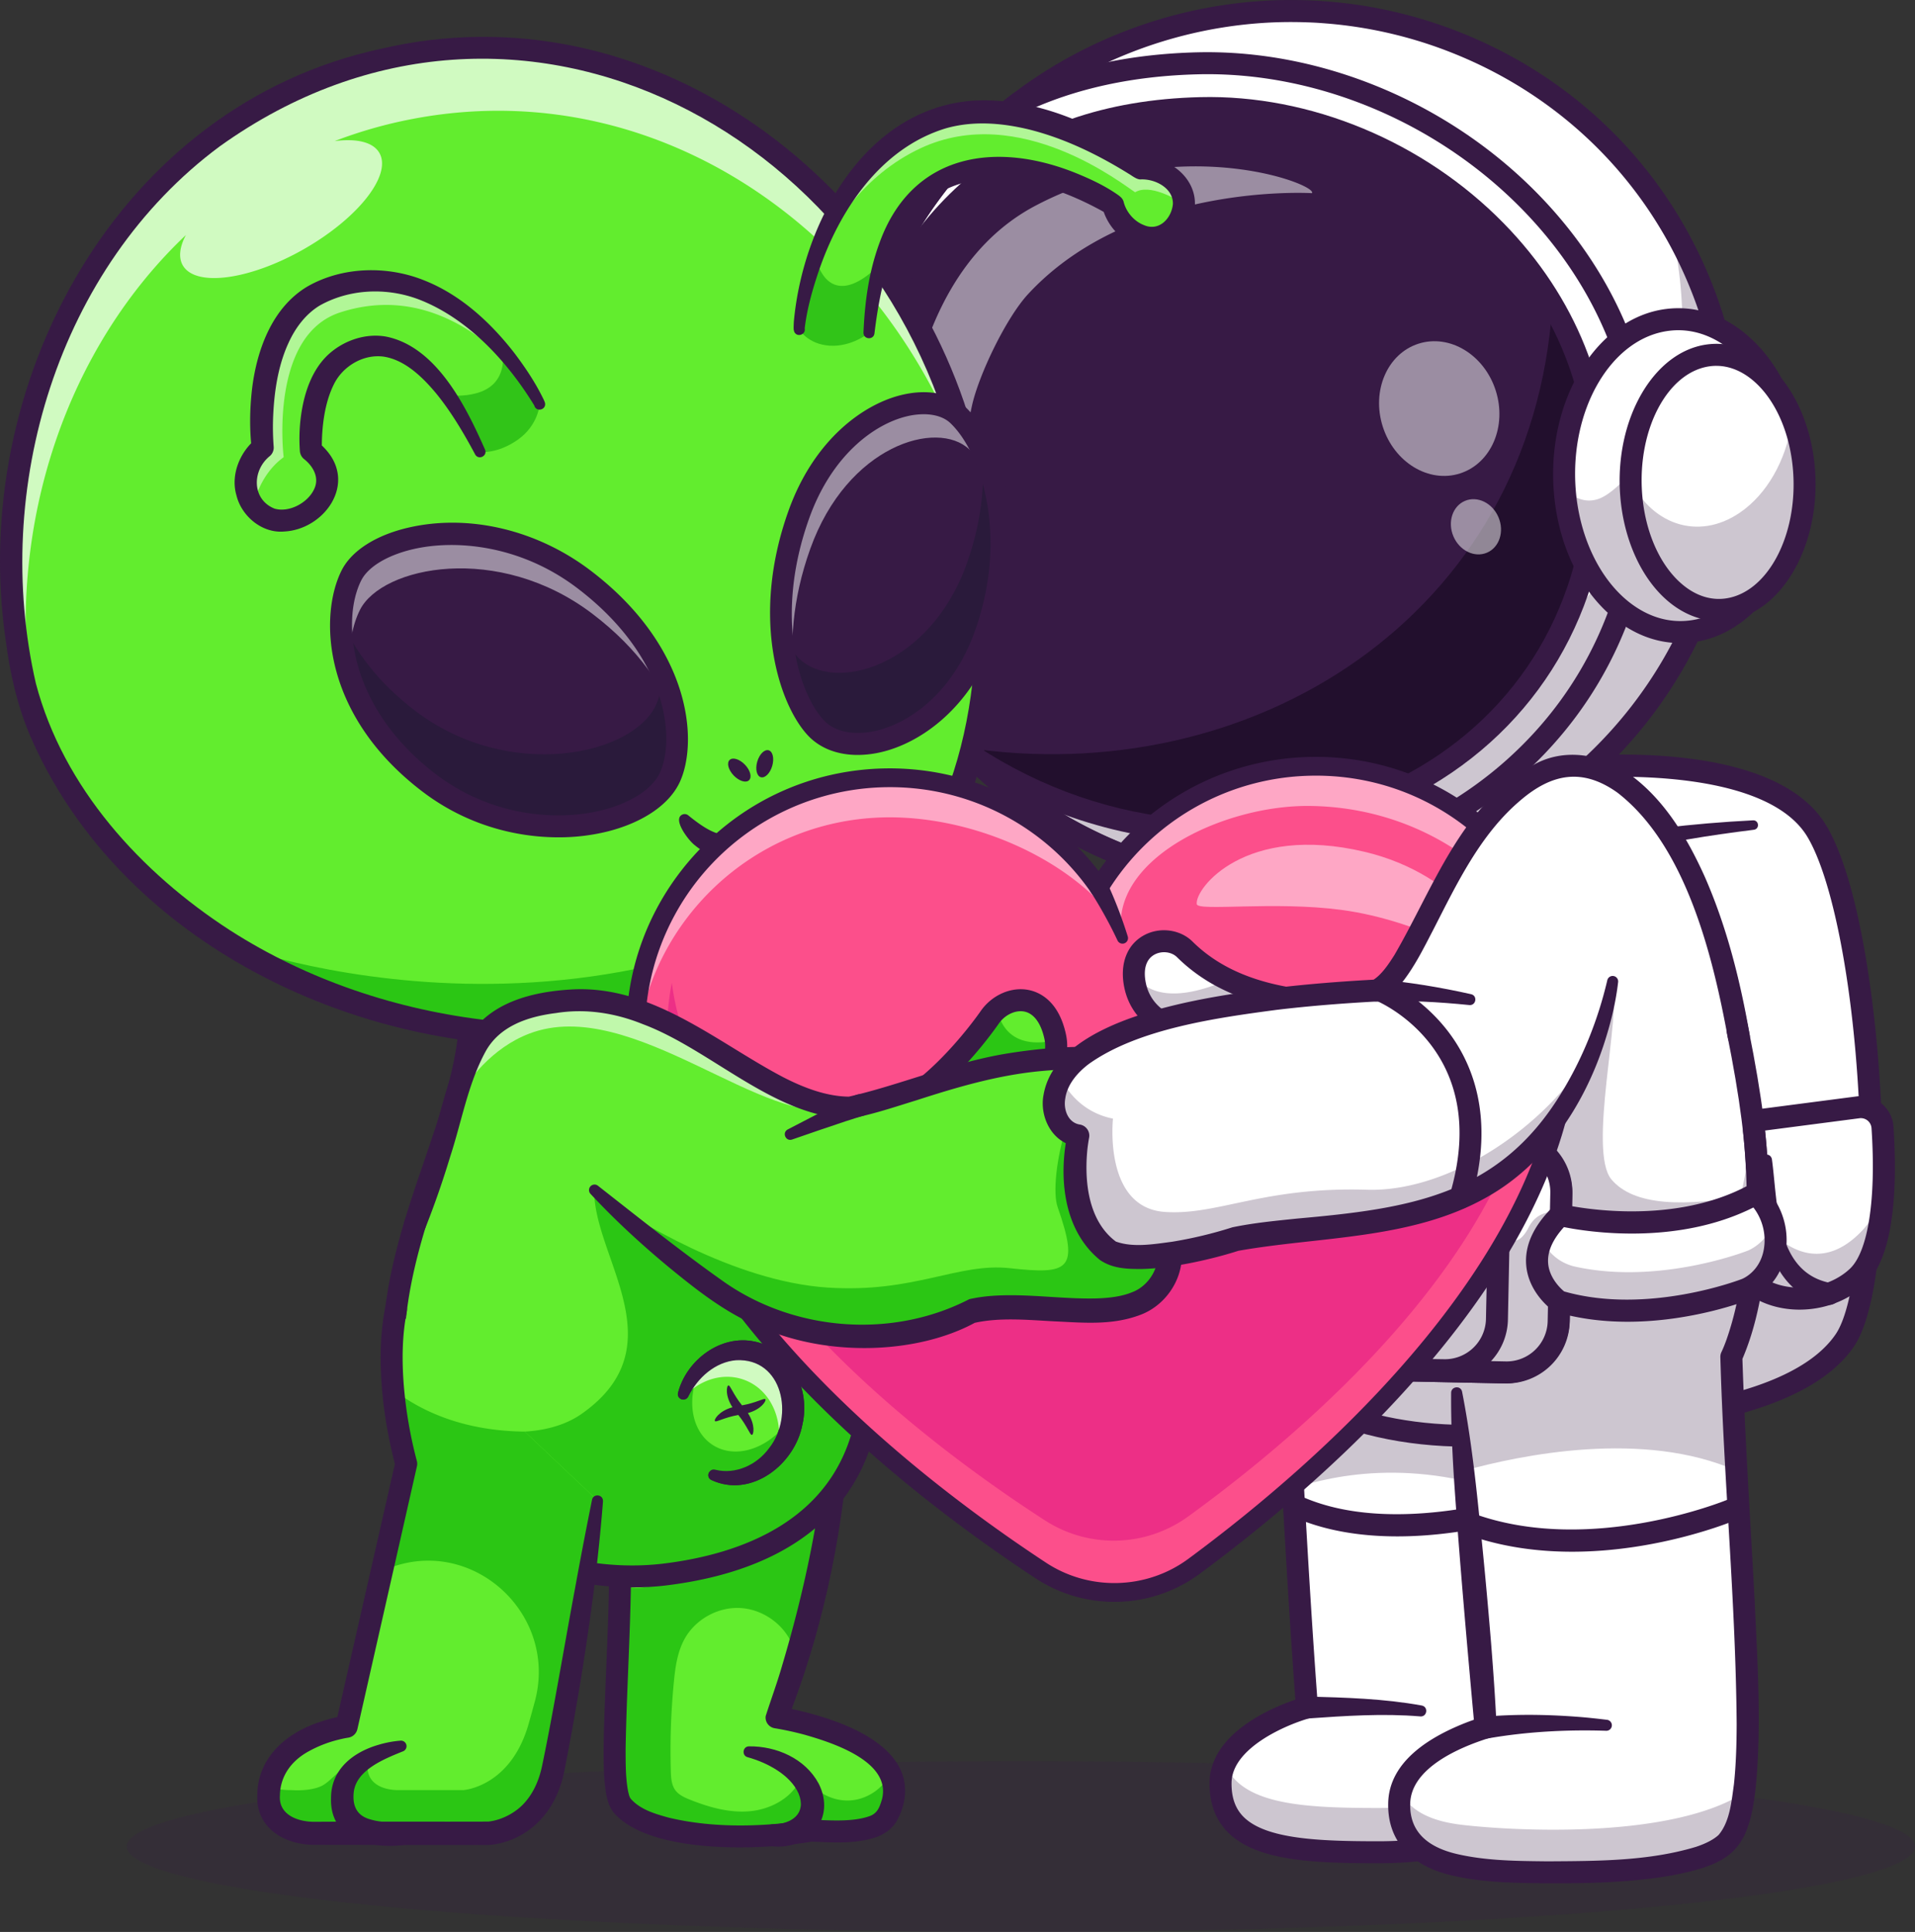 <svg id="Layer_1" data-name="Layer 1" xmlns="http://www.w3.org/2000/svg" viewBox="0 0 3062.74 3089.62"><rect x="0" y="0" width="3062.74" height="3089.62" fill="#333333" stroke="none"/><defs><style>.cls-1{opacity:0.2;}.cls-2{fill:#371a45;}.cls-3{fill:#fff;}.cls-4{opacity:0.25;}.cls-5{fill:#d8d8d8;}.cls-6{fill:#220f2d;}.cls-7{opacity:0.5;}.cls-8{fill:#22a7f0;}.cls-9{fill:#1c7aea;}.cls-10{opacity:0.7;}.cls-11{fill:#62ed2e;}.cls-12{fill:#2bc614;}.cls-13{opacity:0.35;}.cls-14{fill:#111a28;}.cls-15{fill:#31c418;}.cls-16{fill:#fc4f8b;}.cls-17{fill:#ed2f86;}.cls-18{opacity:0.6;}</style></defs><g class="cls-1"><ellipse class="cls-2" cx="1632.73" cy="2953.03" rx="1430.01" ry="136.59"/></g><path class="cls-3" d="M2872.93,3406.84c-41.61,26.17-112.09,48.87-211.82,48.83-139.36-.09-253.17-6.78-252-111.26,1-82.92,138.22-120.23,138.22-120.23-8.23-109.49-15.75-232.84-22.22-350.26-13.85-252.6-22.74-477.66-22.74-477.66l439.08-19.35c-19.22,211.42-24.72,384.13-25.65,523.76C2913.8,3220.93,2936.06,3367.16,2872.93,3406.84Z" transform="translate(-457.06 -493.46)"/><g class="cls-4"><path class="cls-2" d="M2917.8,3164.14c1.37,142-2.64,216.17-44.87,242.7-41.61,26.17-112.09,48.87-211.82,48.83-139.36-.09-253.17-6.78-252-111.26a75,75,0,0,1,6.82-30.35c26.44,65.85,126.52,70.69,245.16,70.78,99.73,0,170.21-22.66,211.82-48.83C2907.46,3314.28,2916.44,3260.7,2917.8,3164.14Z" transform="translate(-457.06 -493.46)"/></g><path class="cls-5" d="M2941.47,2306.08q-3.3,36.3-6.07,71.09l-430.06,19c-1.94-44.52-3-70.69-3-70.69Z" transform="translate(-457.06 -493.46)"/><g class="cls-4"><path class="cls-2" d="M2941.47,2376.91c-19.22,211.42-24.72,384.13-25.65,523.76-169.58-75.84-309.48-53.93-390.69-26.75-13.85-252.6-22.74-477.66-22.74-477.66Z" transform="translate(-457.06 -493.46)"/></g><path class="cls-2" d="M2661.49,3473.25h-.37c-104.73-.06-195.12-3.85-240.43-49.71-19.72-19.95-29.52-46.64-29.15-79.31.9-78.76,99.77-119.91,137.23-132.68-25.13-340.42-43.78-809.83-44-814.59a17.59,17.59,0,1,1,35.16-1.39c.19,4.82,19.34,486.51,44.94,827.27l1.09,14.49-14,3.81c-34.6,9.48-124.59,46.54-125.24,103.49-.27,23.25,5.95,41,19,54.18,35.72,36.15,122.29,39.19,215.42,39.24h.35c112,0,174.66-28.88,202.06-46.11,39.54-24.86,38.25-118.58,35.92-288.72-2.17-158.73-5.46-398.61,24.46-727.89a17.6,17.6,0,1,1,35.05,3.19c-29.76,327.44-26.48,566.22-24.32,724.23,2.59,188.82,3.89,283.6-52.38,319C2851.68,3441,2782.32,3473.24,2661.49,3473.25Z" transform="translate(-457.06 -493.46)"/><path class="cls-2" d="M2691.82,2950.48c-57.72,0-118.58-8.64-172.7-34.1a17.6,17.6,0,0,1,15-31.85c151.92,71.47,373.72-5.09,375.94-5.88a17.6,17.6,0,0,1,11.69,33.2C2915.27,2914.13,2810.16,2950.48,2691.82,2950.48Z" transform="translate(-457.06 -493.46)"/><path class="cls-2" d="M2546.73,3206.58c61.79,1.62,123.43,3.29,184.42,14.41,10.83,2.31,8.32,18.53-2.74,17.38-59.82-5-120.7-.82-180.51,3.38-24.32,1.1-25.61-34.61-1.17-35.17Z" transform="translate(-457.06 -493.46)"/><path class="cls-3" d="M2858.86,1734.29l19,164.34,66,568.76L2979,2770.13s11.71,0,31.41-.71c85.63-3.31,321.95-22.42,397-132.16,34.12-50,46.73-189.79,42-342.06-5.79-185.46-37.19-389.53-86.37-472.17-41.22-69.26-145.5-96.27-252.13-103.14a1018,1018,0,0,0-115.58-.65C2940.51,1721.87,2891.72,1728.13,2858.86,1734.29Z" transform="translate(-457.06 -493.46)"/><g class="cls-4"><path class="cls-2" d="M2943.89,2467.39l35.1,302.75s336.09,2.11,428.39-132.86c34.13-50,46.71-189.83,42-342.08l-209.47-26.56s-72.36,4.83-65.11,235.25c2,64.48-95,94-170.77,46.12C2976.58,2532.64,2957.53,2503,2943.89,2467.39Z" transform="translate(-457.06 -493.46)"/></g><path class="cls-2" d="M2980.73,2787.76h-1.88a17.6,17.6,0,0,1,.11-35.2h.52c13.29,0,328.8-1.56,413.35-125.22,32-46.75,46.74-200,36.79-381.4-10.16-185-42.24-347.51-81.75-413.9-69.42-116.68-357.23-104.58-485.73-80.44a17.6,17.6,0,1,1-6.5-34.59c116.28-21.83,436.79-47,522.48,97,51.2,86.06,78.33,278.54,86.64,430,8.36,152.35,1.49,338.28-42.88,403.18C3328.09,2784.39,3011.16,2787.76,2980.73,2787.76Z" transform="translate(-457.06 -493.46)"/><path class="cls-3" d="M3428.66,2264.34,3253,2287.22a34.67,34.67,0,0,0-30,30.06c-7.19,57.46-16.89,191,40.84,231.81,47.92,33.84,122.27,25.5,163.95-13.88,46.62-44,44.29-174.39,40-238.75A34.72,34.72,0,0,0,3428.66,2264.34Z" transform="translate(-457.06 -493.46)"/><g class="cls-4"><path class="cls-2" d="M3223.05,2317.3c-7.22,57.44-16.9,191,40.84,231.77,47.93,33.87,122.26,25.52,164-13.87,28.65-27.11,38.81-86.85,41.37-143.78-6.4,28.72-17.62,52.38-32.31,68.3-84.17,91.22-156.09-7-156.09-7s-10.17,25.36-19.27,27.26c-38,7.95-36.68-112.62-34.52-175A33.54,33.54,0,0,0,3223.05,2317.3Z" transform="translate(-457.06 -493.46)"/></g><path class="cls-2" d="M3335.11,2587.87c-29.26,0-58.14-8-81.38-24.41-63.32-44.72-57.35-174.8-48.16-248.36a52.31,52.31,0,0,1,45.17-45.33l175.65-22.88a52.32,52.32,0,0,1,59,48.39c6,90,3,206.92-45.46,252.72C3412.13,2574.25,3373.3,2587.87,3335.11,2587.87Zm95.82-306.08-175.64,22.88a17.09,17.09,0,0,0-14.79,14.79c-13.78,110.22-1.25,190.69,33.53,215.25,39.92,28.2,104.82,22.58,141.72-12.29,29.18-27.57,42.08-111.6,34.51-224.79a17.12,17.12,0,0,0-19.33-15.84Z" transform="translate(-457.06 -493.46)"/><path class="cls-2" d="M3291,2347.68c9.77,71.52,5.1,180.65,94.09,197.66a17.61,17.61,0,1,1-6.2,34.66,129,129,0,0,1-35.37-14c-31.82-17.73-51.58-53.44-59.4-86.67-11-42.66-8.73-87.09-11.63-129.62-.69-11.84,16.51-13.86,18.51-2.07Z" transform="translate(-457.06 -493.46)"/><path class="cls-2" d="M3262,1820.46c-71.06,8.86-142.57,20-211.92,37.7-22.83,6-45.68,12.71-66.12,21.81-21.46,8.81-35.34-22-14.31-32.18,48.05-17,96.62-23.55,146.23-30.09,48.24-5.91,96.41-9.87,144.94-12.35,9.59-.36,10.86,13.93,1.18,15.11Z" transform="translate(-457.06 -493.46)"/><path class="cls-3" d="M1749,2748.19" transform="translate(-457.06 -493.46)"/><path class="cls-3" d="M3267.89,2402.16c-.57,44.3-5.85,83-15.93,119-77,275.43-495.65,327.3-707.56,209.18-72.06-40.17-117.5-100.7-124.18-214-6.65-112.13,3.6-241.56,21.55-368.6,35.63-252.34,101.75-495.22,126.61-574.45,7.56-24.06,219.65-196.51,345.33-227.48,170.78-31.58,72.41,209.18,74.88,262.85,7.91,173.15,203.19,332.49,230.2,452.19C3252.49,2210.31,3269,2316.73,3267.89,2402.16Z" transform="translate(-457.06 -493.46)"/><g class="cls-4"><path class="cls-2" d="M3267.89,2402.16c-.57,44.3-5.85,83-15.93,119-77,275.43-495.65,327.3-707.56,209.18-72.06-40.17-117.5-100.7-124.18-214-6.65-112.13,3.6-241.56,21.55-368.6,228.8-49.58,584.82-120.67,594.55-85.08,14.34,52.57-40.21,271.56-2,317,34.93,41.49,114.07,45.84,230.82,23C3266.08,2402.42,3267,2402.25,3267.89,2402.16Z" transform="translate(-457.06 -493.46)"/></g><path class="cls-2" d="M2802.23,2807c-97.7,0-193.44-20.65-266.37-61.3-85.61-47.71-126.7-118.15-133.22-228.32h0c-19.29-326.18,104.19-806.74,149-949.37,7.5-23.89,91.52-89.07,134.9-120.19,50.87-36.5,147.49-100.51,223-119.13l1-.22c42.2-7.8,74.19-.9,95.08,20.53,43.28,44.39,23.81,136.63,9.6,204-4.89,23.17-9.5,45.06-9.05,54.88,4.39,96,72,191.08,131.68,274.93,44.28,62.23,86.11,121,98.1,174.19,53.39,236.82,62.33,363.92,33,468.94s-107.08,186.35-224.85,235.42C2970.7,2792,2885.75,2807,2802.23,2807ZM2584.92,1579.46c-44.5,142.08-166.09,615.61-147.15,935.88h0c5.81,98.17,40.27,157.88,115.22,199.66,126.64,70.59,327.48,76.43,477.55,13.89,74.92-31.23,171.23-93.43,204.49-212.41,27.61-98.79,18.55-221.22-33.42-451.72-10.44-46.29-50.27-102.27-92.44-161.54-62.48-87.81-133.31-187.34-138.17-293.72-.66-14.31,3.95-36.13,9.78-63.76,11.86-56.22,29.79-141.2-.37-172.13-12.11-12.43-33.3-16-63-10.59C2800.54,1392.17,2600.87,1552.49,2584.92,1579.46Zm.25-.83v0Z" transform="translate(-457.06 -493.46)"/><path class="cls-3" d="M1899.65,1556.93a694,694,0,0,0,247.49,252.41,716.68,716.68,0,0,0,67.08,35.37c11.28,5.23,22.85,10.17,34.59,14.93a714.93,714.93,0,0,0,314.1,49.33q20.4-1.47,40.59-4c246.33-31.24,469.56-189.18,570.41-432.45,148.65-358.32-24.59-766-386.83-910.54a712.75,712.75,0,0,0-212.92-49c-8.34-.68-16.73-1.12-25.11-1.38q-33.65-1.29-67,.58a723.54,723.54,0,0,0-292.53,80.57q-21.45,11.17-42.17,23.79A709.39,709.39,0,0,0,1862,949.1C1776.46,1155.22,1797.48,1377.62,1899.65,1556.93Z" transform="translate(-457.06 -493.46)"/><path class="cls-2" d="M2513.77,1912.42c-21.38,0-42.7-1-63.75-2.86a719.83,719.83,0,0,1-201.87-48.28c-12.86-5.21-24.2-10.11-34.67-15a719.69,719.69,0,0,1-67.24-35.46,698,698,0,0,1-248.12-253c-106.87-187.56-120.64-409.67-37.78-609.39A711.08,711.08,0,0,1,2146.44,615c13.59-8.3,27.81-16.33,42.27-23.85A725.25,725.25,0,0,1,2482,510.39c22.19-1.25,44.78-1.44,67.15-.58,8.95.28,17.19.73,25.19,1.38a714.43,714.43,0,0,1,213.44,49.17c176.34,70.38,313.69,204.58,386.74,377.89,72.48,171.94,72.85,361.93,1.07,535-97.44,235-316.56,401.15-571.83,433.53-13.46,1.67-27.15,3-40.68,4Q2538.43,1912.42,2513.77,1912.42Zm-612.58-356.37a694.62,694.62,0,0,0,246.86,251.77A719.84,719.84,0,0,0,2215,1843.1c10.43,4.84,21.71,9.71,34.51,14.9a713,713,0,0,0,313.32,49.2c13.47-1,27.09-2.31,40.49-4,254-32.21,472-197.5,569-431.36,71.42-172.17,71-361.19-1.06-532.24-72.68-172.43-209.34-306-384.8-376A710.87,710.87,0,0,0,2574,514.72c-8-.65-16.14-1.09-25-1.37-22.27-.86-44.76-.66-66.83.57a722.17,722.17,0,0,0-291.81,80.38c-14.4,7.49-28.55,15.47-42.07,23.73a707.67,707.67,0,0,0-284.67,331.74C1781.17,1148.47,1794.87,1369.46,1901.19,1556.05Z" transform="translate(-457.06 -493.46)"/><g class="cls-4"><path class="cls-2" d="M3173.91,1472.53c-100.83,243.29-324.09,401.24-570.43,432.44q-20.19,2.54-40.56,4a716.46,716.46,0,0,1-314.13-49.31c-11.71-4.79-23.28-9.7-34.58-14.92a722.75,722.75,0,0,1-67.07-35.4,694.34,694.34,0,0,1-318.63-430.81A693.67,693.67,0,0,0,2067.84,1617a705,705,0,0,0,67.07,35.41c11.26,5.23,22.82,10.14,34.58,14.92a714.17,714.17,0,0,0,314.09,49.32q20.41-1.47,40.59-4c246.34-31.2,469.56-189.13,570.44-432.44,58.88-141.92,67.21-291.57,33.35-429.52C3237.24,1032.34,3261.66,1261,3173.91,1472.53Z" transform="translate(-457.06 -493.46)"/></g><path class="cls-2" d="M2513.77,1924.29c-21.75,0-43.42-1-64.82-2.91a732.1,732.1,0,0,1-205.2-49.07c-13.1-5.31-24.62-10.29-35.27-15.23a733.6,733.6,0,0,1-68.33-36,710,710,0,0,1-252.35-257.37h0c-108.7-190.76-122.7-416.68-38.43-619.82A718.7,718.7,0,0,1,2079,646.7a728.14,728.14,0,0,1,61.26-41.82c13.83-8.44,28.29-16.6,43-24.25a737.19,737.19,0,0,1,298.05-82.09c22.56-1.27,45.53-1.47,68.28-.59,9.06.28,17.49.74,25.69,1.41a726.1,726.1,0,0,1,216.87,50c179.32,71.57,319,208,393.29,384.31,73.72,174.89,74.1,368.13,1.09,544.13-99.07,239-321.81,407.84-581.3,440.75-13.69,1.7-27.58,3.06-41.32,4C2547.19,1923.72,2530.45,1924.29,2513.77,1924.29ZM1911.5,1550.18a682.73,682.73,0,0,0,242.64,247.45,704.24,704.24,0,0,0,65.79,34.69c10.27,4.77,21.38,9.56,34,14.67A700.91,700.91,0,0,0,2562,1895.36c13.22-.95,26.64-2.27,39.83-3.91,249.77-31.67,464.17-194.19,559.5-424.13,70.2-169.21,69.83-355-1-523.08C3088.84,774.76,2954.51,643.51,2782,574.67a699,699,0,0,0-208.84-48.11c-7.87-.64-15.86-1.08-24.56-1.35-22-.84-44.09-.65-65.79.56a709.71,709.71,0,0,0-287,79.06c-14.17,7.36-28.08,15.21-41.37,23.33a695.85,695.85,0,0,0-279.9,326.16c-81,195.28-67.54,412.48,36.93,595.86Z" transform="translate(-457.06 -493.46)"/><path class="cls-2" d="M2513.76,1928.24c-21.86,0-43.65-1-65.17-2.92a735.51,735.51,0,0,1-206.3-49.34c-13.19-5.34-24.76-10.34-35.48-15.31a734,734,0,0,1-68.68-36.22,713.86,713.86,0,0,1-253.76-258.81h0c-109.32-191.83-123.4-419-38.65-623.29a722.62,722.62,0,0,1,230.87-298.8,730.38,730.38,0,0,1,61.59-42c13.9-8.49,28.44-16.69,43.23-24.38a741,741,0,0,1,299.66-82.53c22.69-1.27,45.79-1.47,68.65-.6,9.1.28,17.6.75,25.87,1.43a729.5,729.5,0,0,1,218,50.24c180.32,72,320.76,209.21,395.48,386.45,74.13,175.86,74.52,370.19,1.1,547.18-99.61,240.26-323.57,410.07-584.46,443.15-13.77,1.72-27.73,3.08-41.54,4.08Q2539,1928.25,2513.76,1928.24Zm-598.82-380a678.68,678.68,0,0,0,241.23,246,698.75,698.75,0,0,0,65.42,34.5c10.22,4.74,21.27,9.51,33.82,14.6a697,697,0,0,0,306.3,48.08c13.14-.94,26.49-2.25,39.61-3.88,248.36-31.5,461.55-193.09,556.34-421.72,69.78-168.23,69.42-352.91-1-520-71-168.49-204.59-299-376.08-367.42a695.07,695.07,0,0,0-207.66-47.84c-7.85-.64-15.78-1.07-24.41-1.35-21.88-.83-43.86-.65-65.44.56a706.26,706.26,0,0,0-285.38,78.61c-14.09,7.33-27.93,15.13-41.14,23.21a691.67,691.67,0,0,0-278.3,324.29c-80.55,194.15-67.16,410.08,36.71,592.39Z" transform="translate(-457.06 -493.46)"/><path class="cls-2" d="M2008.07,1700.16c419.52,278,981.55,62.6,1004.16-432.26,15.38-336.67-306.75-609.53-635.33-601.5-239.14,5.85-470.64,114.76-565.09,483.41,0,0-16.31,169.42,31.77,281s114,212.05,114,212.05Z" transform="translate(-457.06 -493.46)"/><path class="cls-6" d="M3012.21,1267.91c-22.59,494.84-584.64,710.28-1004.15,432.27l-10.22-11.62c458.19,71.35,909.66-207.71,942-707.68C2989.58,1066.19,3016.94,1164,3012.21,1267.91Z" transform="translate(-457.06 -493.46)"/><path class="cls-2" d="M2406.65,1912.26q-25.62,0-51.41-1.68l-2.72-.39A733.54,733.54,0,0,1,2242.29,1876c-13.19-5.34-24.76-10.34-35.48-15.31a734,734,0,0,1-68.68-36.22,713.86,713.86,0,0,1-253.76-258.81h0c-109.32-191.83-123.4-419-38.65-623.29a722.62,722.62,0,0,1,230.87-298.8l1.44-1.1,1.63-.77c84.46-40.16,182.89-61.89,292.57-64.57,197.35-4.7,400.77,79.7,544.08,226.1,129,131.81,195.82,298.16,188,468.41-8.49,185.34-82.43,345.44-213.83,463C2762.83,1848.85,2588.78,1912.26,2406.65,1912.26Zm-47.74-36.71c190.63,12.12,375.79-48.76,508.15-167.17,124.19-111.1,194.09-262.69,202.13-438.37,7.33-160.38-55.89-317.42-178-442.19C2754.56,688.28,2561,607.67,2373.09,612.3c-104,2.54-197.08,22.85-276.69,60.39a687.39,687.39,0,0,0-218.17,283.14c-80.55,194.16-67.17,410.08,36.71,592.39a678.68,678.68,0,0,0,241.23,246,698.75,698.75,0,0,0,65.42,34.5c10.22,4.74,21.27,9.51,33.82,14.6A699.06,699.06,0,0,0,2358.91,1875.55Z" transform="translate(-457.06 -493.46)"/><path class="cls-2" d="M2408.48,1840.7c-140.9,0-284.3-42.47-410.14-125.87l-1.94-1.28-53.54-61c-2.72-4.15-67.3-103-115.43-214.75-49.31-114.45-33.82-282.58-33.14-289.68l.47-2.68C1877.3,823.31,2073,656.22,2376.47,648.81c176.11-4.37,357.62,71.11,485.49,201.72,115.18,117.66,174.79,266.17,167.85,418.17-10.07,220.35-126.5,402.92-319.45,500.91C2616.64,1817.21,2513.24,1840.7,2408.48,1840.7Zm-388.76-153.93c208.52,137.28,466.83,157,674.71,51.46,181.32-92.09,290.75-263.81,300.22-471.13,6.49-142.15-49.56-281.35-157.84-391.95C2715.65,751.39,2543.87,679.85,2377.33,684c-285.36,7-469.77,164.7-548.12,468.8-1.34,15.77-13,170,30.53,271.09,44.39,103,104.89,197.54,111.89,208.34Z" transform="translate(-457.06 -493.46)"/><path class="cls-3" d="M3326.17,1230.84c10.56,137.55-62.92,259.49-164.16,272.34s-191.86-88.24-202.42-225.78c-.08-.86-.13-1.78-.16-2.65-9.46-136.46,63.79-256.94,164.32-269.69,78.2-9.94,150.07,48.14,183.6,138.47A322.92,322.92,0,0,1,3326.17,1230.84Z" transform="translate(-457.06 -493.46)"/><g class="cls-4"><path class="cls-2" d="M3326.17,1230.84c10.56,137.55-62.92,259.49-164.16,272.34s-191.86-88.24-202.42-225.78c-.08-.86-.13-1.78-.16-2.65,12.21,12.7,30.6,24.4,53.71,16.74,40.47-13.45,107.45-111.26,107.45-111.26s80.89-16.44,186.76-36.7A322.92,322.92,0,0,1,3326.17,1230.84Z" transform="translate(-457.06 -493.46)"/></g><path class="cls-2" d="M3144.41,1521.88c-37.5,0-73.85-13.61-106.15-39.94-54.65-44.56-89.72-118.62-96.21-203.21-11.25-146.54,69.28-277.14,179.5-291.13,44.44-5.63,88,7.74,126,38.69,54.65,44.55,89.72,118.61,96.21,203.2,11.25,146.54-69.28,277.14-179.5,291.13A157.58,157.58,0,0,1,3144.41,1521.88Zm-3.27-500.33a120.62,120.62,0,0,0-15.15,1c-91.91,11.67-158.69,125.4-148.85,253.52,5.67,73.93,36.84,140.7,83.36,178.63,30.31,24.71,64.66,35.46,99.29,31,91.91-11.67,158.69-125.4,148.85-253.52-5.67-73.93-36.84-140.7-83.36-178.62C3199.4,1032.46,3170.58,1021.55,3141.14,1021.55Z" transform="translate(-457.06 -493.46)"/><ellipse class="cls-3" cx="3203.7" cy="1270.13" rx="198.58" ry="150.11" transform="translate(1414.71 3955.18) rotate(-88.89)"/><path class="cls-2" d="M3202.19,1470.67a118.44,118.44,0,0,1-46.12-9.55c-79.44-33.41-122.85-146.19-96.77-251.41,14.54-58.64,48-104.87,91.79-126.84,32.55-16.33,67.21-17.61,100.24-3.72,79.44,33.41,122.85,146.19,96.77,251.4-14.53,58.65-48,104.88-91.78,126.85C3238.7,1466.24,3220.45,1470.67,3202.19,1470.67Zm3-397.38a116.48,116.48,0,0,0-52.49,12.87c-42.83,21.48-75.59,66.84-89.87,124.44-25.66,103.53,16.79,214.39,94.63,247.13,32,13.46,65.6,12.2,97.17-3.62,42.83-21.48,75.58-66.84,89.86-124.44h0c25.66-103.54-16.79-214.39-94.62-247.13A114.79,114.79,0,0,0,3205.23,1073.29Z" transform="translate(-457.06 -493.46)"/><g class="cls-4"><path class="cls-2" d="M3068.73,1365.35c-12.06-35.62-14.25-74.69-8.13-112,34.45,78.89,111.84,106,179.25,59.85,43.57-29.79,72.92-83.33,82.35-141.12,2.2,5,4.19,10.2,6,15.6,30.67,90.71-2.56,204-74.23,253.1S3099.39,1456,3068.73,1365.35Z" transform="translate(-457.06 -493.46)"/></g><path class="cls-2" d="M3205.87,1486.51c-27.65,0-54.6-10.12-78.75-29.73-44.16-35.86-73.65-100.13-78.88-171.93-8.81-121.1,53.41-229,138.71-240.49,33-4.46,65.51,5.47,94.1,28.68,44.16,35.87,73.65,100.15,78.88,171.94h0c8.82,121.11-53.41,229-138.71,240.49A115.08,115.08,0,0,1,3205.87,1486.51Zm-3.79-408a77.5,77.5,0,0,0-10.42.7c-67.22,9.07-115.81,100.16-108.32,203.06,4.54,62.3,29.2,117.32,66,147.17,20.86,17,44.12,24.26,67.21,21.14,67.21-9.07,115.8-100.16,108.31-203.06h0c-4.54-62.3-29.19-117.31-66-147.18C3241.14,1086,3221.69,1078.53,3202.08,1078.53Z" transform="translate(-457.06 -493.46)"/><g class="cls-7"><path class="cls-3" d="M2555.31,802.39s-287.51-18.1-453.51,160.9c-.18.19-.35.38-.53.56-34.9,37.71-78.89,129-89.79,178.83-14.42,65.9-14.59,113.34-13.1,155.1,4.58,127,30.81,185.52,30.81,185.52-75.65-64.11-119.65-138.6-124.53-244.34-.45-10.42-.53-21.19-.26-32.25.06-2.55.17-5.07.32-7.61-.06,0,0-.08,0-.16a704.63,704.63,0,0,1,13.36-84.35c21.82-98.61,73.39-228.18,195.33-292.32C2341.44,702.35,2565.44,788.69,2555.31,802.39Z" transform="translate(-457.06 -493.46)"/></g><g class="cls-7"><ellipse class="cls-3" cx="2758.88" cy="1146.98" rx="94.82" ry="108.92" transform="translate(-675.38 402.1) rotate(-17.75)"/></g><g class="cls-7"><ellipse class="cls-3" cx="2817.6" cy="1335.96" rx="39.14" ry="44.99" transform="translate(-755.25 717.97) rotate(-23.08)"/></g><path class="cls-3" d="M3234.15,2845.46c11.57,215.82,26.52,407.89,12.14,515.23-5.37,40-14.83,68.23-30.05,81.52-43.46,38.05-169.67,45.61-269.36,45.57-139.41-.09-253.21-6.77-252-111.21a74.85,74.85,0,0,1,2.42-17.86c18.35-70.43,135.8-102.41,135.8-102.41-6.73-97.84-23.4-285.55-34.79-410.88-6.69-73.43-11.57-125.42-11.57-125.42l204.16-179.84,247.06-117,24.37-122c25.12,241.65-36.2,362.14-36.2,362.14C3228.07,2725,3231,2786.12,3234.15,2845.46Z" transform="translate(-457.06 -493.46)"/><g class="cls-4"><path class="cls-2" d="M3246.29,3360.69c-5.37,40-14.83,68.23-30.05,81.52-43.46,38.05-169.67,45.61-269.36,45.57-139.41-.09-253.21-6.77-252-111.21a74.85,74.85,0,0,1,2.42-17.86c10.25,22.48,35.42,44.87,93.05,52.44C2852,3419.29,3121.66,3439.39,3246.29,3360.69Z" transform="translate(-457.06 -493.46)"/></g><g class="cls-4"><path class="cls-2" d="M3226.1,2663.29c2,61.68,4.88,122.83,8.05,182.17-148.61-65.85-344.85-25.25-435.87,0-6.69-73.43-11.57-125.42-11.57-125.42l204.16-179.84,247.06-117,24.37-122C3287.42,2542.8,3226.1,2663.29,3226.1,2663.29Z" transform="translate(-457.06 -493.46)"/></g><path class="cls-2" d="M2795.45,2719.16c12.9,65.72,20.82,133.68,27.59,200.24q10.49,100.47,18.74,201.12c3.56,44.82,6.74,89.62,8.86,134.56,1.14,8.56-4.51,16.74-12.94,18.19-47,14.76-124.06,47.88-125.23,104.57-1.41,48.9,33.21,71.43,77.25,81.18,46.41,10.37,94.34,10.6,142.4,11.12,79.31-.52,161.21-.17,237.32-23.14,12.7-4.17,27-10.5,36.2-19,18.11-21.42,20.67-53.3,24.57-81,3.36-31.46,4.26-63.74,4.38-96.05-1.47-195.67-20.7-391-26.08-587.08a17.52,17.52,0,0,1,1.9-8.55c2.58-5.35,5.67-13.19,7.83-19.24,17.25-49.1,25.67-100.86,29.84-152.79,4.65-59.83,2.89-120.32-3.3-180.37a17.6,17.6,0,0,1,35-3.6c6.36,61.82,8.22,124.33,3.37,186.71-5.42,63-15.49,126.94-41.38,185.26l1.9-8.55c4.13,130.31,12.77,260.6,19.74,391.36,4.4,98.59,11.14,197.66,1.78,296.72-10.9,99.87-36.55,123.13-134.6,141.89-66,11.4-132.27,12.78-198.66,12.62-49.74-.54-100.81-.87-150.27-12.06-60-13-105.65-49.52-104.39-115.53.89-68.86,69.94-108.26,126.33-130.11,8.15-3.06,15.9-5.77,24.86-8.33l-12.94,18.19c-11.79-129.22-24.6-273.18-33.23-402-2.73-44.78-4.76-89.64-4.36-134.72.22-10.29,15.33-12.13,17.51-1.64Z" transform="translate(-457.06 -493.46)"/><path class="cls-2" d="M2971.32,2975c-55.41,0-114.41-7.61-171.54-28.69a17.59,17.59,0,1,1,12.18-33c187.56,69.19,406.12-20.74,408.31-21.66a17.6,17.6,0,0,1,13.64,32.44C3227.16,2926.94,3110.62,2975,2971.32,2975Z" transform="translate(-457.06 -493.46)"/><path class="cls-2" d="M2830.48,3238.89c49.7-4.27,98.56-3.69,148.05,0,16.32,1.16,32.58,3,48.78,4.93a8.81,8.81,0,0,1-1.46,17.54c-63.34-2.06-127.87,1.44-190.16,12.38-24.17,4-29.59-31.55-5.21-34.8Z" transform="translate(-457.06 -493.46)"/><circle class="cls-3" cx="1976.99" cy="2016.77" r="66.59"/><path class="cls-2" d="M2434,2594.42a84.19,84.19,0,1,1,84.19-84.18A84.27,84.27,0,0,1,2434,2594.42Zm0-133.18a49,49,0,1,0,49,49A49.05,49.05,0,0,0,2434,2461.24Z" transform="translate(-457.06 -493.46)"/><path class="cls-3" d="M2479,2680.32l386.1,7.93c45.69.95,83.89-35.68,84.84-81.43l4.2-205.47c.83-40-27.17-74.28-64.85-82.81a81.4,81.4,0,0,0-16.58-2l-386-7.93a83.32,83.32,0,0,0-84.84,81.44l-3.38,162.73-.89,42.73C2396.62,2641.24,2433.31,2679.37,2479,2680.32Z" transform="translate(-457.06 -493.46)"/><path class="cls-3" d="M2479,2680.32l386.1,7.93c45.69.95,83.89-35.68,84.84-81.43l4.2-205.47c.83-40-27.17-74.28-64.85-82.81a81.4,81.4,0,0,0-16.58-2l-386-7.93a83.32,83.32,0,0,0-84.84,81.44l-3.38,162.73-.89,42.73C2396.62,2641.24,2433.31,2679.37,2479,2680.32Z" transform="translate(-457.06 -493.46)"/><path class="cls-3" d="M2479,2680.32l386.1,7.93c45.69.95,83.89-35.68,84.84-81.43l4.2-205.47c.83-40-27.17-74.28-64.85-82.81a81.4,81.4,0,0,0-16.58-2l-386-7.93a83.32,83.32,0,0,0-84.84,81.44l-3.38,162.73-.89,42.73C2396.62,2641.24,2433.31,2679.37,2479,2680.32Z" transform="translate(-457.06 -493.46)"/><g class="cls-4"><path class="cls-2" d="M2478.44,2680.34l386.09,7.93a83.41,83.41,0,0,0,84.85-81.44l4.2-205.46a83.43,83.43,0,0,0-64.85-82.81c-22.23,14.11-36.34,23.14-36.34,23.14-22.19,164.54-70.84,245.81-275.71,245-88.43-.39-143.95-15-178.79-33.88l-.89,42.73C2396.05,2641.26,2432.74,2679.39,2478.44,2680.34Z" transform="translate(-457.06 -493.46)"/></g><path class="cls-2" d="M2864,2705.83l-2.16,0L2481.5,2698a103.87,103.87,0,0,1-101.45-105.71l4.11-199.8c1.17-57.11,48.58-102.68,105.7-101.45l380.38,7.82a103.85,103.85,0,0,1,101.45,105.71l-4.11,199.8A103.72,103.72,0,0,1,2864,2705.83Zm-1.44-35.21a68.66,68.66,0,0,0,69.8-67l4.1-199.8a68.64,68.64,0,0,0-67-69.79l-380.38-7.82a68.56,68.56,0,0,0-69.8,67l-4.1,199.8a68.66,68.66,0,0,0,67,69.8Z" transform="translate(-457.06 -493.46)"/><path class="cls-3" d="M2615.6,2681.7l.74,1.48,248.79,5.1a83.34,83.34,0,0,0,76.62-47.33,81.17,81.17,0,0,0,8.15-34.11l1.91-91.29.63-30.12,1-52.89.65-31.16a83.4,83.4,0,0,0-81.41-84.86l-83.42-1.68a83.39,83.39,0,0,1,66.07,83l-1.23,61-1.05,50-1.91,94.57c-1,45.65-39.17,82.31-84.85,81.41Z" transform="translate(-457.06 -493.46)"/><g class="cls-4"><path class="cls-2" d="M2576.19,2680.87l.74,1.48,288.2,5.93a83.34,83.34,0,0,0,76.62-47.33,81.17,81.17,0,0,0,8.15-34.11l1.91-91.29.63-30.12,1-52.89c-16.68-2.65-38.92-.8-51.5,23.68-17.43,33.91-34.93,22.14-47.84,2.58l-1.05,50-1.91,94.57c-1,45.65-39.17,82.31-84.85,81.41Z" transform="translate(-457.06 -493.46)"/></g><path class="cls-2" d="M2866.89,2705.89c-.72,0-1.43,0-2.15,0l-367-7.54.18-17.49c.18-12.61,8.66-16.06,17.85-16.94v-.4l6.05.13c1.61,0,3.2,0,4.72,0l240.08,3.52a65.78,65.78,0,0,0,67-64.19l4.22-205.5a65.62,65.62,0,0,0-52.09-65.47l4-34.81,83.39,1.7a101,101,0,0,1,98.66,102.82l-4.22,205.47a101,101,0,0,1-100.62,98.7Zm-25.17-35.7,23.75.49a65.77,65.77,0,0,0,66.85-64.19h0l4.22-205.49a65.81,65.81,0,0,0-64.2-66.91l-21.13-.43a100.48,100.48,0,0,1,21.75,64.56l-4.22,205.48A99.79,99.79,0,0,1,2841.72,2670.19Z" transform="translate(-457.06 -493.46)"/><path class="cls-8" d="M2701,2499.12c-.11,7.6,9.66,69.1,9.66,69.1l43.3.64c29.81.44,54.43-30.06,55-68.14s-23.15-69.3-53-69.74l-43.3-.64S2701.18,2486.74,2701,2499.12Z" transform="translate(-457.06 -493.46)"/><path class="cls-9" d="M2701,2499.12c-.11,7.6,9.66,69.1,9.66,69.1l43.3.64c29.81.44,54.43-30.06,55-68.14s-23.15-69.3-53-69.74l-43.3-.64S2701.18,2486.74,2701,2499.12Z" transform="translate(-457.06 -493.46)"/><path class="cls-2" d="M2754.59,2582.07h-.83l-30.07-.44a28.81,28.81,0,0,1-28.11-24.45c-7.88-51-7.81-56.25-7.78-58.24h0c.11-7.37,3.27-27,9.39-58.25a29,29,0,0,1,28.78-23.34l30.22.45c18.57.27,35.68,9.5,48.19,26,11.78,15.51,18.09,35.81,17.77,57.17C2821.49,2545.87,2791.25,2582.07,2754.59,2582.07Zm-40.4-82.81c.06,2.92,2,18.75,7.47,53.88a2.47,2.47,0,0,0,2.43,2.08l30.06.45h.45c22.29,0,40.71-24.61,41.16-55.15.23-15.47-4.17-30-12.4-40.8-7.5-9.87-17.28-15.39-27.56-15.54l-30.23-.45a2.6,2.6,0,0,0-2.48,2C2716.66,2478.64,2714.28,2494.94,2714.19,2499.26Zm0,0Z" transform="translate(-457.06 -493.46)"/><ellipse class="cls-8" cx="2711.68" cy="2499.28" rx="68.95" ry="53.98" transform="translate(-284.52 4680.21) rotate(-89.15)"/><g class="cls-10"><path class="cls-3" d="M2765.65,2500.1c0,2.87-.22,5.65-.52,8.4-5.28-30.3-26.23-53.07-51.66-53.46-27.61-.41-50.7,25.68-54.48,59.73a84.52,84.52,0,0,1-1.28-16.3c.56-38.08,25.17-68.56,55-68.13S2766.21,2462,2765.65,2500.1Z" transform="translate(-457.06 -493.46)"/></g><path class="cls-9" d="M2765.65,2500.1c-.57,38-25.17,68.56-55,68.13s-53.51-31.68-52.94-69.76a85,85,0,0,1,2-17.35c7.49,25.79,26.79,44.23,49.65,44.57,25.09.4,46.54-21.16,53-50.74A87.28,87.28,0,0,1,2765.65,2500.1Z" transform="translate(-457.06 -493.46)"/><path class="cls-2" d="M2711.32,2581.42h-.86c-18.56-.28-35.67-9.5-48.18-26-11.77-15.52-18.09-35.81-17.77-57.17s7.23-41.45,19.46-56.6c12.79-15.85,29.83-24.54,48.07-24.54h.86c18.56.27,35.67,9.5,48.18,26,11.78,15.52,18.1,35.81,17.78,57.17s-7.23,41.45-19.46,56.6C2746.61,2572.73,2729.56,2581.42,2711.32,2581.42Zm-40.42-82.75c-.23,15.48,4.18,30,12.4,40.81,7.5,9.87,17.28,15.39,27.56,15.54s20.22-5.07,28-14.72c8.55-10.58,13.38-24.94,13.61-40.42s-4.18-30-12.41-40.8c-7.49-9.87-17.28-15.39-27.55-15.54h-.44c-10.12,0-19.89,5.22-27.56,14.72-8.55,10.59-13.38,24.95-13.61,40.42Z" transform="translate(-457.06 -493.46)"/><path class="cls-2" d="M2599.06,2694.5a13.2,13.2,0,0,1-13.2-13.16l-.32-104a58.5,58.5,0,0,0-26.41-48.81,84.61,84.61,0,0,1-38.3-72.49l2.51-146.56a13.19,13.19,0,0,1,13.19-13h.23a13.2,13.2,0,0,1,13,13.41l-2.51,146.56a58.36,58.36,0,0,0,26.41,50,84.84,84.84,0,0,1,38.31,70.78l.32,104a13.2,13.2,0,0,1-13.16,13.23Z" transform="translate(-457.06 -493.46)"/><path class="cls-3" d="M3265.14,2402.58s35.58,30.89,31.33,82.73c-4.47,54.46-47,69.92-47,69.92s-156.32,61.83-299,19.47c0,0-80.46-56.57,2-138.1C2952.46,2436.6,3127.12,2479.25,3265.14,2402.58Z" transform="translate(-457.06 -493.46)"/><g class="cls-4"><path class="cls-2" d="M3296.48,2485.3c-4.49,54.46-47.07,69.95-47.07,69.95s-156.3,61.81-299,19.44c0,0-55.64-39.15-26.92-99.2.55,1.32,1.13,2.62,1.74,3.88,9.84,20.51,29.18,35,51.41,39.81,135.75,29.68,275.34-25.52,275.34-25.52s28.33-10.29,41.22-43.68A102.41,102.41,0,0,1,3296.48,2485.3Z" transform="translate(-457.06 -493.46)"/></g><path class="cls-2" d="M3060.05,2607.23c-37,0-76.13-4.24-114.59-15.66l-2.76-.82-2.36-1.65c-1.57-1.11-38.62-27.64-42.35-72.23-2.62-31.36,11.54-62.57,42.09-92.79l7-6.91,9.55,2.33c1.67.41,169.81,40,300-32.3l10.78-6,9.3,8.07c1.73,1.5,42.26,37.42,37.34,97.46-5.34,65-56.4,84.23-58.57,85C3250.9,2573.57,3164.18,2607.23,3060.05,2607.23Zm-101.41-48.47c134.12,38.21,282.83-19.3,284.33-19.9s32.52-13.08,36-55a85.71,85.71,0,0,0-17.62-59.37c-122.21,61.28-264.11,39.16-303,31.38-18.22,20-26.72,39.44-25.29,57.77C2934.87,2537,2952.57,2553.69,2958.64,2558.76Z" transform="translate(-457.06 -493.46)"/><path class="cls-11" d="M1432.46,2768c42.3,235.24-15.24,567.28,19,612.25,38,49.79,192,60.34,302.14,40.85,69.37,3.44,109.9.26,123.59-26.46,61-119-178-154.7-178-154.7s126.5-315.7,96.21-629.29" transform="translate(-457.06 -493.46)"/><path class="cls-12" d="M1746.32,3335.68c14.32,23.87,42.47,38.72,70.26,37.08s54-19.72,65.39-45.11c12.44,25.17,10.1,59.7-12.24,76.69-13.73,10.45-32,12.51-49.22,12.83a330.27,330.27,0,0,1-71.73-6.49c13.94-26.8,9.48-62-10.7-84.51l-16.79,10.91" transform="translate(-457.06 -493.46)"/><path class="cls-12" d="M1723.34,3121.57c-14.46-32.3-48.07-55.1-83.43-56.59s-70.77,18.39-87.89,49.35c-11.65,21.05-15,45.58-17.27,69.51a1125.93,1125.93,0,0,0-4.77,142.49c.31,10.52,1,21.75,7.29,30.21,5.52,7.44,14.43,11.44,23,14.89,30.83,12.35,63.86,21.72,96.91,18.49s66.19-21.15,80.23-51.25c12.46,21.26,24.7,49.16,9.74,68.73-10.89,14.23-31.09,16.44-49,17.48-74.24,4.3-152.65,7.77-218.67-26.45-13.45-7-26.78-16.15-33-30-5-11.1-4.75-23.76-4.41-35.92q4.33-155,8.68-309.91c8.46,12.9,27.54,11.48,42.59,8.09a778.12,778.12,0,0,0,290.29-132.53,1038.35,1038.35,0,0,1-52.56,226" transform="translate(-457.06 -493.46)"/><path class="cls-2" d="M1449.78,2764.92c30,174.35,11,350.1,7.86,524.82.07,23.49-.2,46.36,4,68.55,1.34,5.35,1.91,9,4.66,12.35,15.45,16.84,37.68,23.43,60.79,29.77,73.32,17.38,153,14.57,227.38,3.14,30.14,1,66.51,4,93.61-5.79,13-4.71,16.09-15.58,19.59-26.92,15.29-60.05-78.37-90.17-123.23-103a487.14,487.14,0,0,0-47.87-10.47,17.35,17.35,0,0,1-14.94-19.46c8.3-26.07,18.13-52.48,25.88-79.35,37.79-126.45,64.94-256.71,73.67-388.51,3.91-52.69,4.89-105.37,5.43-158.64a8.84,8.84,0,0,1,17.52-1.59c15.54,80,14.27,162.27,6.12,243-13.92,134.76-45,267.51-94.75,393.65l-13.74-23.94a518.51,518.51,0,0,1,51.88,11.31c66.26,18,169.41,59.09,148.08,145.88a102,102,0,0,1-12.41,28.86c-7.1,10.65-17.93,17.66-27.79,21.66-35.28,13.14-72.61,9.4-108.79,8.42l3.94-.24c-81.36,14.39-261.88,21.05-319-47.31-9.06-12.48-11.14-27.44-12.94-41.53-2.27-20.72-2.34-40.41-2.29-60.11,1.44-96.9,8.75-193.89,8.69-290.13.09-76.8-2.81-153.75-16-228.33-3.36-22.7,29.74-29.19,34.66-6.13Z" transform="translate(-457.06 -493.46)"/><path class="cls-11" d="M1841.51,2768.43c-32.34,151.6-161,223.26-320.31,242.92-167.51,20.68-367-64-411.14-200.6a488.71,488.71,0,0,1-22.48-111.65c-23.4-283,204.65-502.38,88.47-733.47-52.92-105.27,380.17-136,505.64,130.61,64.09,136.24,121.28,245.52,152,357.39C1860.25,2550.28,1867.07,2648.86,1841.51,2768.43Z" transform="translate(-457.06 -493.46)"/><path class="cls-12" d="M1841.51,2768.43c-32.34,151.6-161,223.26-320.31,242.92-167.51,20.68-367-64-411.14-200.6a488.71,488.71,0,0,1-22.48-111.65c81.69,90.62,227.13,106.11,299.14,55.83,155.64-108.62,18.87-251.28,20.72-358.67,1.15-68.89,225.2-9.72,426.24,57.37C1860.25,2550.28,1867.07,2648.86,1841.51,2768.43Z" transform="translate(-457.06 -493.46)"/><path class="cls-2" d="M1470,3032c-70.32,0-143.76-16-208.07-46.07-86.37-40.35-146.26-100.64-168.62-169.77-57-176.07-4.42-329.87,42-465.57,46.61-136.4,86.86-254.2,25.07-377.07-9.17-18.24-8.32-37.1,2.39-53.1,23.93-35.75,97-54.52,186.06-47.81,123.85,9.31,280.53,71,348.84,216.12q17,36.11,33.22,69.85c103.93,217.25,179,374.22,127.91,613.52-30.9,144.68-146.87,233.44-335.38,256.7A438.71,438.71,0,0,1,1470,3032ZM1191.76,1957.73c68.43,136.08,23.92,266.34-23.21,404.26-46.77,136.88-95.14,278.42-41.77,443.36,39.27,121.37,222.57,209.52,392.28,188.53,120.1-14.81,270.55-66.58,305.26-229.12,48.61-227.57-24.31-380-125.23-591-10.82-22.62-22-45.91-33.33-70.05-61.86-131.46-205.67-187.45-319.63-196-82-6.15-140.62,12-154.18,32.3-2.56,3.83-4.6,8.94-.19,17.71Z" transform="translate(-457.06 -493.46)"/><path class="cls-11" d="M1549.78,2723.63c19.93-53.69,73.84-83.2,120.4-65.92s68.15,74.83,48.22,128.52-73.84,83.2-120.41,65.91" transform="translate(-457.06 -493.46)"/><path class="cls-2" d="M1541.53,2720.56c13.5-52,68.41-93.78,123.34-81.45,58.63,12.61,88.28,76.93,75.59,132.19-11.85,63.75-81.6,118.81-145.53,89.09-9.73-4.69-4.16-19.28,6.13-16.5,32.81,8.09,66.93-8.07,86.18-34.76,40.2-50.71,21.84-144-52.68-140.41-33.32,2.69-61.85,27.78-76.53,58-4.59,9.76-19.41,4.17-16.5-6.13Z" transform="translate(-457.06 -493.46)"/><path class="cls-12" d="M1718.43,2786.21c-20,53.75-73.91,83.22-120.42,65.95,0,0-27.55-10.22-42.61-50.09s-5.59-78.47-5.59-78.47a114.68,114.68,0,0,1,28.75-43.82c-25,48.54-16.86,103.23,20,125.51,38.94,23.53,95.21,1.73,125.66-48.7a21.05,21.05,0,0,0,1.18-2.06A117,117,0,0,1,1718.43,2786.21Z" transform="translate(-457.06 -493.46)"/><g class="cls-10"><path class="cls-3" d="M1718.43,2786.21a116.84,116.84,0,0,1-20.09,34.64c15.16-51.37-6.51-104.18-50.82-120.63-33.42-12.41-70.71-.71-96.42,26.86l-1.29-3.48c19.92-53.67,73.81-83.17,120.39-65.88S1738.36,2732.53,1718.43,2786.21Z" transform="translate(-457.06 -493.46)"/></g><path class="cls-2" d="M1541.53,2720.56c13.5-52,68.41-93.78,123.34-81.45,58.63,12.61,88.28,76.93,75.59,132.19-11.85,63.75-81.6,118.81-145.53,89.09-9.73-4.69-4.16-19.28,6.13-16.5,32.81,8.09,66.93-8.07,86.18-34.76,40.2-50.71,21.84-144-52.68-140.41-33.32,2.69-61.85,27.78-76.53,58-4.59,9.76-19.41,4.17-16.5-6.13Z" transform="translate(-457.06 -493.46)"/><path class="cls-2" d="M1659.46,2788.19c-3.07,0-7.38-14.23-21.57-31.86-22.53,3.9-35,11.91-37.29,9.86s6.27-16.32,27.92-22.2c-12.26-18.67-9.39-35-6.32-34.93s7.35,14.17,21.59,31.86c22.52-3.9,35-11.91,37.27-9.86s-6.21,16.34-27.9,22.2C1665.42,2771.89,1662.53,2788.22,1659.46,2788.19Z" transform="translate(-457.06 -493.46)"/><path class="cls-2" d="M1693.31,3410.94c30.43-.2,54.12-17.72,40.83-49.51-13.17-29.74-50.35-49.28-81.56-57.85-9.55-2.73-7.73-17,2.13-17.32,44-.6,90.33,19.46,111.82,59.79,27.87,55.69-15.58,106-74.18,100.07-22.29-2-21.25-34.39,1-35.18Z" transform="translate(-457.06 -493.46)"/><path class="cls-11" d="M1973.37,1803.74c-70.24,155.23-205.06,281.15-434.62,330.92,0,0-104.8,18.18-150,13.53l-107.89,1.64c-172.93-13.49-330.2-66.57-458.58-145.7C646.87,1895.87,525.52,1739,492.31,1568c-85.76-441.19,158.24-898.15,599.44-983.86S1930.33,830.72,2016,1271.92C2049.77,1445.51,2047.16,1640.78,1973.37,1803.74Z" transform="translate(-457.06 -493.46)"/><path class="cls-12" d="M1973.37,1803.74c-70.24,155.23-205.06,281.15-434.62,330.92,0,0-104.8,18.18-150,13.53l-107.89,1.64c-172.93-13.49-330.2-66.57-458.58-145.7l1.08-1.65S1447.11,2239.75,1973.37,1803.74Z" transform="translate(-457.06 -493.46)"/><g class="cls-10"><path class="cls-3" d="M754.35,869.33c-9.91,18.79-12.19,35.72-5,48.37C769.5,953,856.23,941.4,943.13,891.84S1084,773.45,1063.88,738.13c-10.06-17.62-36.67-23.55-71.64-19a729.07,729.07,0,0,1,122.29-35c420.89-81.78,801.92,217,910.51,627.75q-2.55-23.71-7.17-47.64c-85.73-441.18-483.06-773.57-924.28-687.83S408.43,1119.2,494.14,1560.34c3.09,16,6.87,31.6,11.15,46.88C470.11,1327.86,564.28,1049.26,754.35,869.33Z" transform="translate(-457.06 -493.46)"/></g><path class="cls-2" d="M1389.05,2157.73c-25.14,6.59-50.74,8.52-76.25,8.37-329.58-6.89-673.91-185.34-808.11-497.29-20.12-47.64-31.7-98.82-38.29-150C405.76,1108,644.18,662.52,1066.67,571.4c423.33-99,826.11,201.46,944,602.39,56.71,195.9,66.5,411.38-6.24,605-72,194.66-258.55,345-464.5,364.63-11.38.44-12.94-14.67-2.4-17.43,51.59-20.81,104-35.88,153.77-60.65,82.32-39.22,155.86-97.68,208.92-172.1C2030,1710.81,2038,1469.12,1993.72,1256,1879.11,714,1288.39,384.57,808.92,727.21c-260,192.5-365.71,549-294.51,859.11,43.88,166.84,167.93,302.62,310.53,394.87,124.47,79.91,268.45,127.87,415.24,144.3,49.67,6.21,98.77,4.4,148.34,14.65,9.19,1.55,9.71,15.39.53,17.59Z" transform="translate(-457.06 -493.46)"/><path class="cls-2" d="M1989.13,1157.28c50.24,47.56,103,185.75,43.72,351.31s-213.68,208-269.87,149.94c-43.14-44.53-87.53-176.68-28.29-342.23S1937.68,1108.58,1989.13,1157.28Z" transform="translate(-457.06 -493.46)"/><g class="cls-7"><path class="cls-3" d="M1728.38,1585.73c-8.71-59-4.75-132.66,24.54-214.5,59.24-165.57,203-207.74,254.43-159.06,17,16.06,34.25,42.49,47.37,76.84-10.53-68.78-38.44-121-65.59-146.74-51.44-48.68-195.19-6.51-254.44,159C1692.23,1419.89,1703,1521.33,1728.38,1585.73Z" transform="translate(-457.06 -493.46)"/></g><g class="cls-13"><path class="cls-14" d="M1763,1658.55c56.2,58,210.65,15.57,269.87-150,43.33-121.08,26.77-227.53-4.91-294.56,4.74,53.31-1.09,114.94-24.71,180.93-59.21,165.56-213.65,208-269.87,150-8.91-9.2-17.88-22.17-26-38.4C1713.27,1579,1738.35,1633.11,1763,1658.55Z" transform="translate(-457.06 -493.46)"/></g><path class="cls-2" d="M1019.09,1413.7c-34.18,68.17-26.12,217.35,124.42,331.85s349.42,70.74,385.25-9.75c27.51-61.8,12.87-201.28-137.68-315.77S1054.08,1343.89,1019.09,1413.7Z" transform="translate(-457.06 -493.46)"/><g class="cls-7"><path class="cls-3" d="M1016.44,1561.68c-2.05-37.22,4.69-69.67,16.28-92.79,35-69.81,221.44-108.19,372,6.31,74.65,56.76,115.92,119.71,135.15,176.24-3-69.91-41.13-164.56-148.78-246.42-150.55-114.46-337-76.13-372-6.32C1000.65,1435.48,994.48,1495.84,1016.44,1561.68Z" transform="translate(-457.06 -493.46)"/></g><g class="cls-13"><path class="cls-14" d="M1143.54,1745.55c150.5,114.47,349.39,70.74,385.24-9.73,15.69-35.3,17.63-95.94-11.63-162.81-1.25,18.53-5.11,34.68-10.79,47.44-35.84,80.53-234.73,124.25-385.23,9.78-60-45.67-97.41-96.81-118.51-146.16C999.54,1559.62,1033.46,1661.85,1143.54,1745.55Z" transform="translate(-457.06 -493.46)"/></g><path class="cls-2" d="M1828.76,1700.79c-31.79,0-59.35-10.33-78.42-30-45.51-47-94.49-186.37-32.22-360.41,41-114.54,120.41-170.85,181.08-185.35,41.32-9.88,78.51-2.77,102,19.48h0c52.16,49.37,111.37,193.48,48.2,370-40.66,113.66-122.59,168.73-185.71,182.39A166,166,0,0,1,1828.76,1700.79Zm105.54-544.88a116.6,116.6,0,0,0-26.92,3.34c-51.71,12.36-119.87,61.67-156.12,163-56.9,159-15.26,283.17,24.36,324.07,16.88,17.43,47,23.48,80.65,16.22,53.88-11.65,124.21-59.76,160-159.85,54.46-152.21,9.83-286.12-39.26-332.6h0C1967.21,1160.76,1952.08,1155.91,1934.3,1155.91Z" transform="translate(-457.06 -493.46)"/><path class="cls-2" d="M1350.15,1832.52c-67.58,0-146.67-19.26-217.29-73-161.83-123.07-165.32-282.29-129.5-353.74h0c15.76-31.45,54.64-56.41,106.65-68.47,96.63-22.4,205.69,3.25,291.72,68.68,159.52,121.32,172.44,271,143.11,336.94-16.13,36.22-58.1,65.38-115.15,80A323,323,0,0,1,1350.15,1832.52Zm-315.33-410.94c-33,65.9-17.84,205.62,119.35,310,91.14,69.32,197.58,75.07,266.79,57.32,45.88-11.75,80.18-34.27,91.73-60.22,24.94-56,11.09-185.58-132.26-294.61-91.6-69.66-195.63-77.91-262.47-62.41-41.16,9.55-72.25,28.23-83.14,50Z" transform="translate(-457.06 -493.46)"/><path class="cls-2" d="M1668.18,1711.39c-3.46,11.9-.91,23.11,5.7,25s14.78-6.16,18.24-18.07.91-23.11-5.7-25S1671.64,1699.49,1668.18,1711.39Z" transform="translate(-457.06 -493.46)"/><ellipse class="cls-2" cx="1639.51" cy="1724.84" rx="12.47" ry="22.44" transform="translate(-1194.69 1120.58) rotate(-43.78)"/><path class="cls-11" d="M1320.2,1139.82l-95.31,76.45c-17.57-37-34.82-66.82-51.53-90.35-67.14-94.6-126.57-89.85-168.95-60.73-57.77,39.7-50.12,148.59-50.12,148.59,61,49.73,3,115.33-51,112.16-46.75-2.72-78.68-70.78-26.08-116.64-2.58-21.72-16.57-211.58,107-254.5,121.83-42.24,219.11,32.63,277.05,99.46C1298.39,1097.18,1319.32,1136.75,1320.2,1139.82Z" transform="translate(-457.06 -493.46)"/><g class="cls-7"><path class="cls-3" d="M1300.59,1106.23c-2.23-2.63-4.52-5.31-6.82-8-61.22-70.61-163.18-147.16-292.74-105.11-107.15,34.77-93,208.49-90.29,231.46-34.42,25.14-45,63.38-48.86,77.06-17.42-24.55-18.35-63,15.31-92.36-2.58-21.72-16.57-211.58,107-254.5,121.83-42.24,219.11,32.63,277.05,99.46A505.28,505.28,0,0,1,1300.59,1106.23Z" transform="translate(-457.06 -493.46)"/></g><path class="cls-15" d="M1320.2,1139.82s-2,33.62-35,56.86-60.32,19.59-60.32,19.59c-17.57-37-34.82-66.82-51.53-90.35,38.66,2.49,94.69-4.46,87.85-71.66C1298.39,1097.18,1319.32,1136.75,1320.2,1139.82Z" transform="translate(-457.06 -493.46)"/><path class="cls-2" d="M1311.72,1142.19c-42.76-70.12-106.6-140.26-186.21-170.38-51-18.92-110.27-16.37-157.66,10.59C946,995.91,929.6,1017.33,918.43,1042c-17.26,37.33-23.38,81.33-24.72,123a408.63,408.63,0,0,0,1,42.24,17.78,17.78,0,0,1-5.91,15.38c-29.16,23.31-29.06,69.82,7.41,84.28,23.43,6.72,52.62-9.28,62.78-30.19,9.7-18.63-.71-37.39-15.81-49.24A18,18,0,0,1,936.7,1215a272.18,272.18,0,0,1,2.67-62.75c5-31.46,16.25-65.34,40-89.13,24.55-24.22,61.2-37.56,95.61-31.26,80.79,16.53,127.79,112.67,157.83,180.66,4.2,10.29-10.59,17.39-15.9,7.53-18.28-34.19-38.08-67.62-61.9-96.94-22.11-26.68-50.75-54.54-85.09-59.41-32-4-64.55,15.39-78.79,44.21-15.06,30-19.77,69-19.35,104.62l-6.44-12.41a114,114,0,0,1,16.86,17.13c42.8,54.74-9,123.28-70.81,126.23-35.22,3.15-68.32-24.7-76.27-58.18-9.41-32.46,5.6-68.65,30.5-89.27l-5.92,15.36c-3.71-31.43-3.19-62.21.2-93.55,7.14-62.58,31.43-132.19,89.05-166.31,56.36-32.19,128.59-33.5,187.85-9.16,57.92,23.25,105.36,67.3,143,115.79,17.86,23.64,34.4,48.4,47.18,75.18a36.82,36.82,0,0,1,1.62,4.14c2.8,11.24-13.6,15.8-17,4.7Z" transform="translate(-457.06 -493.46)"/><path class="cls-11" d="M2337.63,853.82c-28.89,40-87.79,14.65-100.34-32.42C2223.15,808.28,1946,648.27,1866,914.7c-9.27,31-15.91,67.76-19.14,111.19l-111.47-5.44c-1.17-3.22,3.79-54,25.82-116.28,26.62-75.14,78.18-166.9,173.93-211.73,147.07-68.83,329.94,60,346.52,70.31C2327.24,761.36,2373.91,803.63,2337.63,853.82Z" transform="translate(-457.06 -493.46)"/><path class="cls-11" d="M2337.63,853.82c-28.89,40-87.79,14.65-100.34-32.42C2223.15,808.28,1946,648.27,1866,914.7c-9.27,31-15.91,67.76-19.14,111.19l-111.47-5.44c-1.17-3.22,3.79-54,25.82-116.28,26.62-75.14,78.18-166.9,173.93-211.73,147.07-68.83,329.94,60,346.52,70.31C2327.24,761.36,2373.91,803.63,2337.63,853.82Z" transform="translate(-457.06 -493.46)"/><g class="cls-7"><path class="cls-3" d="M2350.51,820c-13.47-9.12-55.07-32.91-78-19.07-17.89-11.09-184.55-144.64-343.16-70.39-91.87,43-146,126.1-177,201,2.61-8.81,5.54-18,8.88-27.38,26.62-75.14,78.18-166.9,173.93-211.73,147.07-68.83,329.94,60,346.52,70.31C2316.41,761.71,2351.85,786.06,2350.51,820Z" transform="translate(-457.06 -493.46)"/></g><path class="cls-15" d="M1866,914.7c-9.27,31-15.91,67.76-19.14,111.19,0,0-27.68,22.63-62.77,20.4s-48.7-25.84-48.7-25.84c-1.17-3.22,3.79-54,25.82-116.28C1771.88,948,1803.86,977.39,1866,914.7Z" transform="translate(-457.06 -493.46)"/><path class="cls-2" d="M1727.15,1023.5c-1.08-4.22-.65-3.47-.81-6.3,0-1.76.23-7.85.39-9.77,14.29-156.16,112-338.64,284.42-352.85,101.53-6.37,197.57,38,279.76,93.17.05,0-9.79-2.62-9.78-2.62,63.46-1.76,112.7,59.41,72.5,116.47-16.37,26.66-51.75,36.62-79.73,24.63a90.13,90.13,0,0,1-53.59-60.31l5.06,8.39a.48.48,0,0,0,.12.16l-.42-.28c-.69-.44-3.72-2.38-4.52-2.83-71.47-39.49-168.76-72.29-247.17-36.72-84.64,42-107.11,144.88-117.77,232-1.32,11-17.8,10-17.54-1.36,2-48.08,8.41-96.82,25.65-143.5,52.2-144.45,187.87-163.59,317.23-110.23,22.67,9.39,45,20,65.12,34.31l1.36,1.06,1.83,1.58a15.84,15.84,0,0,1,5.06,8.4c4.19,16.16,17,30.73,32.23,36.52,24.45,10.68,44.27-11,46.37-33.65.8-24.85-27.26-40.11-50.74-39.43-6.78.84-14.81-6.12-20.26-9.18-49.12-30.49-102.65-56.52-158.65-70.52-44.06-10.72-89.64-14.32-133.11-2.06-104.7,31.52-171.37,131.66-204.62,231.32-9.57,28.51-17.75,57.88-21.37,87.79l-.07,1.06c-.11.09.22.79-.46-1.37,3.91,10.8-12.22,17-16.49,6.15Z" transform="translate(-457.06 -493.46)"/><path class="cls-2" d="M1558.35,1797.83c43.07,34.84,72,46.41,114.39,2.88,6.6-6.93,18.33.68,14.83,9.47-18.47,51.51-76.14,71.36-119.22,35-9.49-6.77-38-43.41-18.62-49.53a9.26,9.26,0,0,1,8.62,2.18Z" transform="translate(-457.06 -493.46)"/><path class="cls-16" d="M2967.84,2114.51c10.31,382.47-393.36,730.49-601.28,884a214.09,214.09,0,0,1-244.83,6.59c-215.89-142.05-637.7-467.83-648-850.31-6-224.48,171-411.29,395.5-417.34,142.62-3.84,270.08,66.23,345.59,175.46,69.51-113.13,193-190,335.69-193.81C2774.93,1713,2961.79,1890,2967.84,2114.51Z" transform="translate(-457.06 -493.46)"/><g class="cls-7"><path class="cls-3" d="M2371.07,1939.34c-3.25-25,77.29-128.89,268.29-83.69,154.33,36.53,218.52,154.93,208.31,172.42-5.32,9.12-115.91-62.33-245.21-79.49C2494.57,1934.27,2372.63,1951.29,2371.07,1939.34Z" transform="translate(-457.06 -493.46)"/></g><g class="cls-7"><path class="cls-3" d="M2966.56,2159.15c-15.51-215.55-198.19-375.34-416.4-376.81-132.74-.89-306.95,80-300.48,194.66-75.51-109.23-238.19-180.18-380.84-176.3-208,5.57-375.28,166.36-393.83,368.54-.65-8.14-1-16.29-1.26-24.49-6-224.45,171-411.29,395.45-417.34,142.65-3.83,270.09,66.26,345.59,175.49,69.5-113.16,193-190,335.73-193.85,224.39-6.06,411.28,171,417.34,395.45A543.54,543.54,0,0,1,2966.56,2159.15Z" transform="translate(-457.06 -493.46)"/></g><path class="cls-17" d="M2356.75,2919.07a202.66,202.66,0,0,1-228.18,6c-201.21-129.94-594.36-427.94-604-777.76a364.27,364.27,0,0,1,7-82.27c20.62,166.07,153.23,316.7,298.73,434.92,158.22-175.09,938.7-119.91,1084.16-423.86,1.44,11.34,2.29,22.88,2.6,34.53C2926.73,2460.46,2550.53,2778.72,2356.75,2919.07Z" transform="translate(-457.06 -493.46)"/><path class="cls-2" d="M2239.34,3055.17a228.76,228.76,0,0,1-125.87-37.54c-110.24-72.53-269.8-190-404-337.44-161.84-177.91-246.22-354.56-250.82-525-3-112.59,38-219.6,115.42-301.33s182.12-128.41,294.7-131.45c135.61-3.55,263,57.3,345.28,164a420.4,420.4,0,0,1,336-182.38c112.55-3,219.56,37.94,301.3,115.39s128.44,182.1,131.47,294.67c4.59,170.47-70.16,351.4-222.18,537.77-126,154.49-279,280.34-385.2,358.7A229.14,229.14,0,0,1,2239.34,3055.17Zm-359-1302.86q-5.34,0-10.71.14a391.51,391.51,0,0,0-380.87,401.91c4.4,163,86.16,333.17,243,505.6,132,145.17,289.45,261,398.23,332.56,69.36,45.63,160.84,43.16,227.64-6.14,104.78-77.34,255.71-201.45,379.76-353.52,147.33-180.63,219.81-354.89,215.42-518h0a388.93,388.93,0,0,0-122.09-273.66c-75.9-71.91-175.23-110-279.81-107.15a390.58,390.58,0,0,0-323.29,186.65,15,15,0,0,1-12.41,7.16,14.54,14.54,0,0,1-12.77-6.48A390.5,390.5,0,0,0,1880.33,1752.31Z" transform="translate(-457.06 -493.46)"/><path class="cls-2" d="M2227.92,1905.52a698.48,698.48,0,0,1,32.84,85.65,8.82,8.82,0,0,1-16.43,6.3q-9.42-20.07-20.16-39.46c-7-12.72-14.67-25.76-22.51-37.82-10.92-18.26,16.4-33.58,26.26-14.67Z" transform="translate(-457.06 -493.46)"/><path class="cls-11" d="M2051.61,2277.35l-223.08,7.92c95.64-10.6,188.33-131.66,211.51-164.92a64.51,64.51,0,0,1,11.83-12.85c29.17-24.37,78-22.83,92.65,42.89.48,2.2.88,4.4,1.14,6.52C2155.21,2229.32,2051.61,2277.35,2051.61,2277.35Z" transform="translate(-457.06 -493.46)"/><path class="cls-12" d="M2051.61,2277.35l-223.08,7.92c95.64-10.6,188.33-131.66,211.51-164.92a64.51,64.51,0,0,1,11.83-12.85c4.58,23.45,22.57,65.55,93.79,49.41C2155.21,2229.32,2051.61,2277.35,2051.61,2277.35Z" transform="translate(-457.06 -493.46)"/><path class="cls-2" d="M1828.49,2302.86a17.6,17.6,0,0,1-1.91-35.09c94-10.39,188.55-142.44,199-157.46,17.86-25.64,48.62-39.17,76.52-33.67,17.17,3.38,47.74,17,59.56,69.92C2181.5,2235.38,2064,2291,2059,2293.34a17.6,17.6,0,0,1-14.83-31.92h0c1-.45,96.8-46,83.14-107.19-5.53-24.79-16.9-40.09-32-43.06-14.19-2.8-31,5.12-40.85,19.26-18.6,26.7-116.84,160.48-224,172.32A18.54,18.54,0,0,1,1828.49,2302.86Z" transform="translate(-457.06 -493.46)"/><path class="cls-11" d="M2363.86,2341.58c-22,27.28-69.5,45.14-148.34,50.94,0,0,142.93,47.52,106.68,137.79-41.09,102.32-204.6,35.32-310.49,59.78-147.94,74.43-309,37.92-408.68-33.26-79.19-56.57-153.36-122.12-182.52-148.56-8.4-7.65-13.07-12-13.07-12l-286.78,55.43c31.54-79.09,48.08-142.88,62.78-193.52,30-103.24,52.17-151.77,177.72-164,173.46-17,301.65,158.24,440.71,170,4.84.44,9.72.66,14.61.66,74.34-16.1,145.78-47.16,231.7-65,102.15-21.21,307.41-36,328.75,82.74C2381,2305.33,2377.06,2325.17,2363.86,2341.58Z" transform="translate(-457.06 -493.46)"/><g class="cls-18"><path class="cls-3" d="M1801.87,2264.2c-118,39.73-333.59-180.28-497.94-117.9-60,22.79-99,74.39-120.49,111.87,30-103.24,52.17-151.77,177.72-164C1534.62,2077.19,1662.81,2252.41,1801.87,2264.2Z" transform="translate(-457.06 -493.46)"/></g><path class="cls-12" d="M2215.52,2392.52s142.93,47.52,106.68,137.79c-41.09,102.32-204.6,35.32-310.49,59.78-147.94,74.43-309,37.92-408.68-33.26-79.19-56.57-153.36-122.12-182.52-148.56,49.66,33.74,209.31,134.4,360.07,144.3,139.36,9.1,208.3-40.08,291.4-31,93.66,10.25,112.31,4,76.59-97.8-15.84-45.09,24.19-222.86,80.72-201.43,38.1,14.42,87.24,62.9,134.57,119.21C2341.91,2368.86,2294.36,2386.72,2215.52,2392.52Z" transform="translate(-457.06 -493.46)"/><path class="cls-2" d="M1104.31,2445.16c14.66-36.81,27.6-74.26,39.14-112.31,18.93-57.77,29.09-119.62,59.33-174.57,33.6-61.83,105.48-79.1,170.4-82.57,128-6.3,230.65,84.91,336.66,140.5,34.41,17.67,70.58,31.06,106.65,31.06l-3.73.4c82.26-18.43,166.16-54.53,252.44-69,92.06-15.09,252.86-28.42,312.65,59.07,23,35,26.54,86.51-3.52,118.57-41,42.31-103.93,48.44-157.51,53.7l4.26-34.25c55.72,20.05,123.75,58.34,126.14,125.1.21,41.38-27.14,80.13-65.17,94.91-46.28,17.87-92.94,12.86-139.57,10.76-42.1-2.25-86-6.5-126.42,2.4-90.43,49-232,55.76-342.48,7.14-54.56-21.78-101.55-59-146.55-95.85-44.23-36.7-86.43-75.43-125.61-117.59a8.82,8.82,0,0,1,11.9-12.94c66.84,52.37,133.29,105.51,202.48,154.33,113.35,78.87,268.75,90.54,391.53,27.09,24-5.42,47.48-6.41,70.33-6.27,44.29.35,88.27,6.07,131.64,5.12,20.82-.56,41.24-2.91,58.06-9.82,31.81-11.66,51.84-51.87,35.88-82.4-14.62-28.62-49.51-49.29-79.32-62.87-4.84-2.16-10-4.28-14.39-5.88a17.59,17.59,0,0,1,4.72-34.08c33.62-2.62,67.43-7.35,97-18.73,14.57-5.77,28-13.42,36.89-23.39,19.14-20.3,14.49-53.68.25-75.77-43-61.19-158.93-56.78-226.66-50.66-68.6,6.43-133.78,25.62-199.45,46.87-34.39,10.5-69.41,22.61-105.81,29.18-120.48-2.06-221.81-110.18-331.41-151.14-44.76-18.08-91.79-25.16-138.71-17.72-44.79,5.58-90.8,20.67-113.22,62.46-27.63,51.19-37.64,110.8-56,167-11.77,38.79-25.06,77.3-40.12,115.09-8.8,21-40.74,9.22-32.69-13Z" transform="translate(-457.06 -493.46)"/><path class="cls-11" d="M1412.77,2893.15s-11.13,81.34-28.2,188c-11.79,73.64-26.44,159.38-42.28,238.78-20.46,102.64-104.08,105.32-104.08,105.32H962.78s-97,4.57-72-86.8c19.14-69.81,120.63-83.71,120.63-83.71L1067.87,3006l38.93-171.66s-15-52.31-21-118.69c-3.61-40.25-3.87-85.65,4.62-127.71l205.84,194.93Z" transform="translate(-457.06 -493.46)"/><path class="cls-12" d="M1412.77,2893.15s-11.13,81.34-28.2,188c-11.79,73.64-26.44,159.38-42.28,238.78-20.46,102.64-104.08,105.32-104.08,105.32H962.78S875,3429.4,888,3351.19a110.77,110.77,0,0,0,34.88,5s28.64,2.59,48-6.34,38-43.2,75.18-44.47c-11.26,54.06,49.32,50.81,49.32,50.81h102.89s75.23-4.75,104.09-105.32c3.06-10.7,6.45-22.93,10.05-36.27,38.12-141.17-101.82-267.53-237-211.82-2.49,1-5,2.11-7.51,3.24l38.93-171.66s-15-52.31-21-118.69c37,29.08,104.7,66.25,210.46,67.22l72.67,68.8Z" transform="translate(-457.06 -493.46)"/><path class="cls-2" d="M1421.48,2894.34c-7.55,96.63-20.46,192.51-36,288.13-8,47.83-16.41,95.27-25.83,143.24-5.24,25.7-15.7,51.87-34,73.31-21.57,25.51-53.56,42.65-87.12,45-3.41-.09-20,.06-23.81,0-65.4,0-187.25-.16-253.79-.27-47.85.43-94.67-26.27-92.4-79.52.79-61.31,47.76-100.36,102-117.6a234.33,234.33,0,0,1,38.36-9.43l-14.91,13.67,95.6-420.37.25,8.75c-16.35-62.4-25.33-125.53-23.78-190a396.92,396.92,0,0,1,7.07-64.72,17.59,17.59,0,1,1,34.52,6.82c-7.63,38.43-7.93,79-4.64,119.14a694.88,694.88,0,0,0,20.66,119.05,17.85,17.85,0,0,1,.24,8.76l-95.26,420.45a17.78,17.78,0,0,1-14.6,13.63c-4.91.71-11,2.08-16.12,3.37a193.41,193.41,0,0,0-46.16,17.91c-28.72,15.36-46.62,40.21-47,71.28-2.23,31.4,29.44,42.2,55.92,42,78.07-.62,200.12,0,277.07-.35,21.11-2.08,45.06-14.22,59.67-31.72,13.33-15.31,21.9-35.24,26.46-56.66,17.21-81.42,37.11-200.9,52.76-284q12.91-71.2,27.29-142.27c2.09-10.39,18.11-8.79,17.43,2.43Z" transform="translate(-457.06 -493.46)"/><path class="cls-2" d="M1101,3294.46c-30.17,12.18-73.31,29.53-78.08,64.26-2.49,21,3.66,37.49,24.8,43.87,18.52,5.95,40.48,5.77,60.66,5.16,22-.11,24.7,31.43,3,35.05-54.7,9.18-127.13-4-124.89-73.75-.13-45.94,35.36-73.38,75.37-85.09a167.17,167.17,0,0,1,35.92-6.81,8.86,8.86,0,0,1,3.2,17.31Z" transform="translate(-457.06 -493.46)"/><path class="cls-3" d="M2571.63,2096.59l-182.38,51.74s-101,0-116.93-79.76a87.74,87.74,0,0,1-1.85-18.78c.61-52.49,56-63.26,81.43-38.06a255.53,255.53,0,0,0,69,48.61C2466.32,2082.34,2517.57,2092,2571.63,2096.59Z" transform="translate(-457.06 -493.46)"/><g class="cls-4"><path class="cls-2" d="M2571.63,2096.59l-182.38,51.74s-101,0-116.93-79.76a87.74,87.74,0,0,1-1.85-18.78c10.82,19.7,46.15,55.95,150.45,10.55C2466.32,2082.34,2517.57,2092,2571.63,2096.59Z" transform="translate(-457.06 -493.46)"/></g><path class="cls-2" d="M2389.22,2165.92c-39.89,0-119.28-19.62-134.16-93.9-7.45-37.19,4.47-68.21,31.89-83,25.16-13.55,57.67-9.28,77.31,10.17,60.81,60.21,143.57,74.3,208.89,79.85a17.6,17.6,0,0,1-3,35.07c-71.23-6.05-161.81-21.75-230.66-89.91-8.77-8.68-24.19-10.48-35.86-4.2-13.45,7.24-18.45,23.26-14.07,45.09,12.92,64.47,96.16,65.6,99.7,65.62a17.6,17.6,0,0,1-.05,35.19Z" transform="translate(-457.06 -493.46)"/><path class="cls-3" d="M3237.93,2150.66l-201.61-88s-6,41.48-26.35,96.78c-26.71,72.58-78.09,169-172.8,226.69-122.17,74.47-282.6,65.54-403.14,88.51-58.25,18.91-175.7,44.25-207.82,17.07-72.54-61.37-44.52-182.44-44.52-182.44-20.8-2.06-42.14-24.1-38.89-57.32a83.75,83.75,0,0,1,10.91-33.74c48.62-85.12,249.13-127.18,505.69-140.77,70.08-37.26,112.66-266.55,259.19-345.56C3023.56,1675.33,3175.06,1785.71,3237.93,2150.66Z" transform="translate(-457.06 -493.46)"/><g class="cls-4"><path class="cls-2" d="M3010,2159.46c-26.71,72.58-78.09,169-172.8,226.69-122.17,74.47-282.6,65.54-403.14,88.51-58.25,18.91-175.7,44.25-207.82,17.07-72.54-61.37-44.52-182.44-44.52-182.44-20.8-2.06-42.14-24.1-38.89-57.32a83.75,83.75,0,0,1,10.91-33.74c10.83,21.16,35.11,54.51,83.37,64.18,0,0-15.79,142.45,83.05,149.22,84.6,5.81,156.7-40.51,323.21-35.5C2780.64,2400.27,2943.1,2286.55,3010,2159.46Z" transform="translate(-457.06 -493.46)"/></g><path class="cls-2" d="M3220.6,2153.63c-24.27-131.78-67.11-307.89-176.67-392.54-56.16-40.07-105.17-30.53-155.28,12.43C2824.5,1827.73,2787.17,1906.45,2749,1981c-15.32,29.41-30.26,60.06-51.83,86.54-8.48,9.44-21.65,25-36.84,27.44-53.9,2.86-107.69,7.06-161.11,13.41-96.2,12.8-221.73,30.09-301,86.78-19.48,14.84-34.37,33.66-37.39,54.8-3.32,17.95,4.41,38.53,22.64,41.79a18,18,0,0,1,15.62,20.06c-1.41,7.64-2.73,16.55-3.37,24.59-4.23,50.31,3.21,110.61,46,142.55,27.53,10,60.5,4.2,89.7.36a675,675,0,0,0,96.65-23.13c34.73-7.21,69.65-10.44,103.92-14,177.23-15.86,321.09-35.78,421.32-199.32,34.41-55.52,59.52-118.21,74.4-181.87A8.79,8.79,0,0,1,3045,2064c-4,34.62-12.34,67.64-23.08,100.37-32.61,98.58-94.7,192-186.92,243.66-120.3,68.17-266.72,62.52-397.35,85.72-38.15,12.33-103.89,28-153.68,29.11-22.86.13-47-.2-67.68-14.38-59.16-48.12-66.42-133.23-51.77-203.1l15.39,21.48c-40.1-4.6-60.61-47.35-53.9-82.24,21.66-126.67,264.21-157.13,369-171.1,54.4-6.46,108.9-10.71,163.41-13.6l-7.33,2c14.74-8.21,26.63-26.17,36.18-41.3,62.38-107,106.26-239.16,221.64-303.46,49.59-28.82,111.46-17.83,155.48,15.33,55.45,40.54,91.5,101.79,118.91,162.47,35.72,81.16,56.94,166.78,72,252.7a17.6,17.6,0,1,1-34.68,6Z" transform="translate(-457.06 -493.46)"/><path class="cls-3" d="M2659.38,2077.45s60.55,0,149,14.62" transform="translate(-457.06 -493.46)"/><path class="cls-2" d="M2659.38,2059.85c26,1.81,50.63,5.19,76.11,9.17q37.49,6.08,74.38,14.37c10.64,2.51,8,18.41-2.87,17.36-49-4.95-98.84-7.76-147.85-5.69-24.63.35-24.46-35.85.23-35.21Z" transform="translate(-457.06 -493.46)"/><path class="cls-2" d="M2792.7,2426.69a17.63,17.63,0,0,1-16.87-22.62c68.21-229.23-110.16-307.1-117.78-310.3a17.59,17.59,0,0,1,13.51-32.49c2.23.92,55.13,23.26,98.66,78.08,40.18,50.62,79.62,139.37,39.34,274.75A17.6,17.6,0,0,1,2792.7,2426.69Z" transform="translate(-457.06 -493.46)"/><path class="cls-3" d="M1720.42,2307.76s82.68-36.1,111.07-46.35" transform="translate(-457.06 -493.46)"/><path class="cls-2" d="M1716.9,2299.69c31.58-16.19,76.61-40.32,108.61-54.83,21.55-8.87,35.43,22,14.41,32.21-9.92,3.26-20.27,6.08-30.59,9.61-18.17,5.88-66.74,22.67-85.39,29.14-10.25,3.58-16.63-11.07-7-16.13Z" transform="translate(-457.06 -493.46)"/></svg>